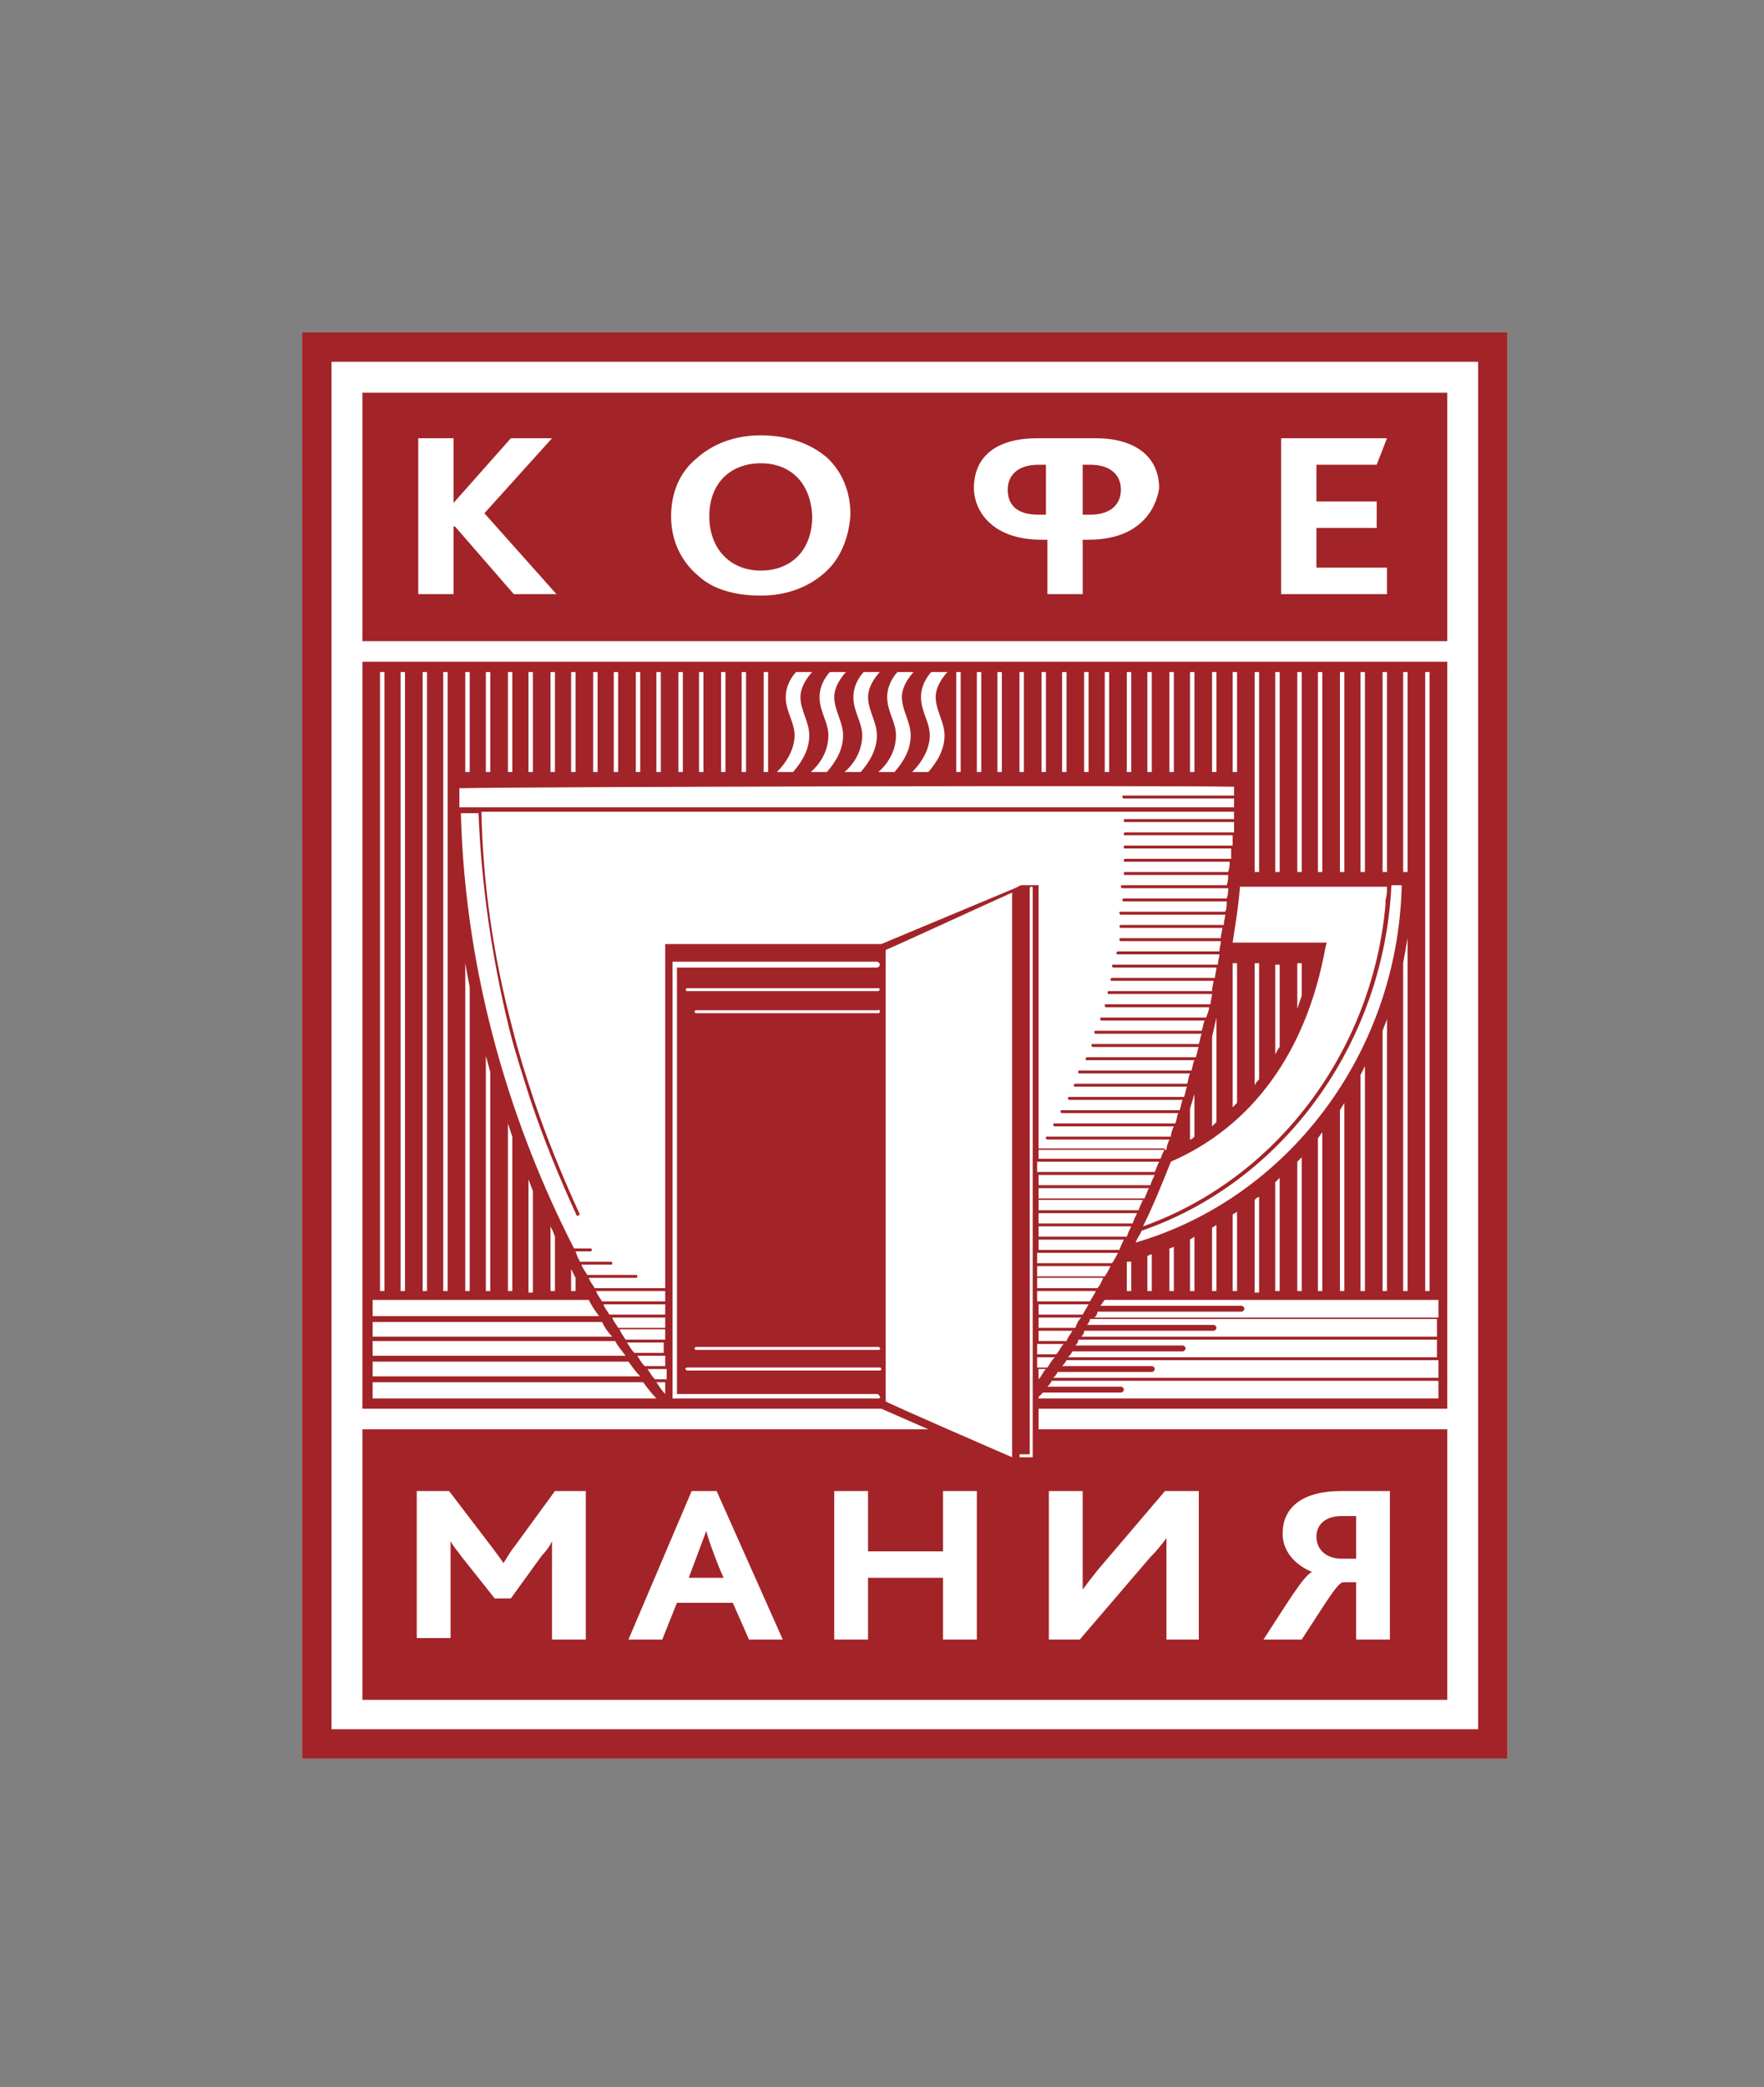 <?xml version="1.0" encoding="UTF-8" standalone="no"?>
<svg
   id="logo-full"
   x="0px"
   y="0px"
   viewBox="0 0 120 141.951"
   xml:space="preserve"
   version="1.1"
   sodipodi:docname="cofemania.svg"
   width="120"
   height="141.951"
   inkscape:version="1.3.2 (091e20e, 2023-11-25)"
   xmlns:inkscape="http://www.inkscape.org/namespaces/inkscape"
   xmlns:sodipodi="http://sodipodi.sourceforge.net/DTD/sodipodi-0.dtd"
   xmlns="http://www.w3.org/2000/svg"
   xmlns:svg="http://www.w3.org/2000/svg"><rect x="0" y="0" width="120" height="141.951" fill="#808080" stroke="none"/><defs
   id="defs1" /><sodipodi:namedview
   id="namedview1"
   pagecolor="#ffffff"
   bordercolor="#000000"
   borderopacity="0.25"
   inkscape:showpageshadow="2"
   inkscape:pageopacity="0.0"
   inkscape:pagecheckerboard="true"
   inkscape:deskcolor="#d1d1d1"
   showguides="false"
   inkscape:zoom="2.4329897"
   inkscape:cx="40.896186"
   inkscape:cy="48.5"
   inkscape:window-width="1456"
   inkscape:window-height="687"
   inkscape:window-x="58"
   inkscape:window-y="38"
   inkscape:window-maximized="0"
   inkscape:current-layer="layer1" />
        <rect
   id="logo-bg"
   style="clip-rule:evenodd;display:inline;fill:#ffffff;fill-rule:evenodd"
   width="82"
   height="97"
   x="20.551"
   y="22.606"
   inkscape:label="logo-bg" />
        <path
   id="logo"
   style="clip-rule:evenodd;fill:#a22428;fill-rule:evenodd"
   d="m 94.551,111.506 h -2.3 v -3.9 h -0.9 c -0.4,0.1 -1.1,1.3 -2.8,3.9 h -2.6 c 1.7,-2.6 2.7,-4.3 3.3,-4.6 v 0 c -1,-0.4 -2,-1.3 -2,-2.6 0,-1.6 1.1,-2.9 4,-2.9 h 3.3 z m -12.9,0 h -2.3 v -5.5 c 0,-0.5 0,-1.1 0,-1.4 v 0 c -0.3,0.4 -0.6,0.8 -1.1,1.3 l -4.8,5.6 h -2.1 v -10.1 h 2.3 v 5.1 c 0,0.4 0,1.1 0,1.6 v 0 c 0.3,-0.4 0.6,-0.8 1,-1.3 l 4.6,-5.4 h 2.3 v 10.1 z m -11,-18.4 h 0.5 c -0.2,0.2 -0.3,0.5 -0.5,0.7 z m -0.4,6 h -0.8 c -0.1,0 -0.1,0 -0.1,-0.1 0,-0.1 0,-0.1 0.1,-0.1 0,0 0.4,0 0.6,0 0,-0.2 0,-38.5 0,-38.5 0,-0.1 0.1,-0.1 0.1,-0.1 0.1,0 0.1,0 0.1,0.1 z m -10.3,-34.9 h -14.7 v 23.4 h -4.8 c -0.1,-0.2 -0.3,-0.4 -0.4,-0.7 h 3.2 c 0.1,0 0.1,0 0.1,-0.1 0,-0.1 0,-0.1 -0.1,-0.1 h -3.3 c -0.1,-0.2 -0.3,-0.4 -0.4,-0.7 h 2 c 0.1,0 0.1,0 0.1,-0.1 0,-0.1 -0.1,-0.1 -0.1,-0.1 h -2.1 c -0.1,-0.2 -0.2,-0.4 -0.3,-0.7 h 1 c 0.1,0 0.1,0 0.1,-0.1 0,-0.1 0,-0.1 -0.1,-0.1 h -1.1 c -4.1,-8 -7.4,-18.2 -7.7,-29.6 h 1.2 c 0.2,4.9 0.9,9.8 2.1,14.7 0.4,1.6 0.9,3.1 1.4,4.7 0.9,2.7 2,5.4 3.2,8 l 0.2,-0.1 c -1.2,-2.6 -2.3,-5.3 -3.2,-8 -0.5,-1.5 -1,-3.1 -1.4,-4.7 -1.3,-4.9 -2,-9.8 -2.1,-14.7 h 51.2 c 0,0.2 0,0.3 0,0.5 h -7.4 c -0.1,0 -0.1,0 -0.1,0.1 0,0.1 0,0.1 0.1,0.1 h 7.4 c 0,0.2 0,0.5 0,0.7 h -7.4 c -0.1,0 -0.1,0.1 -0.1,0.1 0,0.1 0,0.1 0.1,0.1 h 7.3 c 0,0.2 0,0.4 0,0.7 h -7.3 c -0.1,0 -0.1,0 -0.1,0.1 0,0.1 0,0.1 0.1,0.1 h 7.2 c 0,0.2 0,0.4 0,0.7 h -7.2 c -0.1,0 -0.1,0.1 -0.1,0.1 0,0.1 0,0.1 0.1,0.1 h 7.1 c 0,0.2 0,0.4 -0.1,0.7 h -7 c -0.1,0 -0.1,0 -0.1,0.1 0,0.1 0,0.1 0.1,0.1 h 7 c 0,0.2 0,0.4 -0.1,0.7 h -7.1 c -0.1,0 -0.1,0 -0.1,0.1 0,0.1 0.1,0.1 0.1,0.1 h 7.2 c 0,0.2 0,0.4 -0.1,0.7 h -7 c -0.1,0 -0.1,0.1 -0.1,0.1 0,0.1 0.1,0.1 0.1,0.1 h 7 c 0,0.2 0,0.5 -0.1,0.7 h -7.1 c -0.1,0 -0.1,0 -0.1,0.1 0,0.1 0.1,0.1 0.1,0.1 h 7.1 c 0,0.2 -0.1,0.4 -0.1,0.7 h -7 c -0.1,0 -0.1,0.1 -0.1,0.1 0,0.1 0.1,0.1 0.1,0.1 h 6.9 c 0,0.2 -0.1,0.4 -0.1,0.7 h -6.8 c -0.1,0 -0.1,0 -0.1,0.1 0,0.1 0.1,0.1 0.1,0.1 h 6.8 c 0,0.2 -0.1,0.5 -0.1,0.7 h -6.9 c -0.1,0 -0.1,0.1 -0.1,0.1 0,0.1 0,0.1 0.1,0.1 h 6.9 c 0,0.2 -0.1,0.4 -0.1,0.7 h -7.1 c -0.1,0 -0.1,0 -0.1,0.1 0,0.1 0.1,0.1 0.1,0.1 h 7 c 0,0.2 -0.1,0.5 -0.1,0.7 h -7 c -0.1,0 -0.1,0.1 -0.1,0.1 0,0.1 0,0.1 0.1,0.1 h 6.9 c 0,0.2 -0.1,0.4 -0.1,0.7 h -7 c -0.1,0 -0.1,0 -0.1,0.1 0,0.1 0,0.1 0.1,0.1 h 7 c 0,0.2 -0.1,0.4 -0.1,0.7 h -7.1 c -0.1,0 -0.1,0 -0.1,0.1 0,0.1 0.1,0.1 0.1,0.1 h 7 c 0,0.2 -0.1,0.4 -0.2,0.7 h -7.1 c -0.1,0 -0.1,0 -0.1,0.1 0,0.1 0,0.1 0.1,0.1 h 7 c -0.1,0.2 -0.1,0.4 -0.2,0.7 h -7.2 c -0.1,0 -0.1,0 -0.1,0.1 0,0.1 0,0.1 0.1,0.1 h 7.2 c -0.1,0.2 -0.1,0.4 -0.2,0.7 h -7.2 c -0.1,0 -0.1,0 -0.1,0.1 0,0 0,0.1 0.1,0.1 h 7.2 c -0.1,0.2 -0.1,0.4 -0.2,0.7 h -7.4 c -0.1,0 -0.1,0.1 -0.1,0.1 0,0.1 0,0.1 0.1,0.1 h 7.3 c -0.1,0.2 -0.1,0.4 -0.2,0.7 h -7.6 c -0.1,0 -0.1,0 -0.1,0.1 0,0.1 0,0.1 0.1,0.1 h 7.5 c -0.1,0.2 -0.1,0.5 -0.2,0.7 h -7.6 c -0.1,0 -0.1,0.1 -0.1,0.1 0,0.1 0,0.1 0.1,0.1 h 7.6 c -0.1,0.2 -0.1,0.4 -0.2,0.7 h -7.8 c -0.1,0 -0.1,0 -0.1,0.1 0,0.1 0.1,0.1 0.1,0.1 h 7.7 c -0.1,0.2 -0.1,0.4 -0.2,0.7 h -8 c -0.1,0 -0.1,0 -0.1,0.1 0,0.1 0.1,0.1 0.1,0.1 h 7.9 c -0.1,0.2 -0.1,0.5 -0.2,0.7 h -8.2 c -0.1,0 -0.1,0 -0.1,0.1 0,0.1 0.1,0.1 0.1,0.1 h 8.1 c -0.1,0.2 -0.2,0.5 -0.2,0.7 h -8.4 c -0.1,0 -0.1,0 -0.1,0.1 0,0.1 0.1,0.1 0.1,0.1 h 8.3 c -0.1,0.2 -0.2,0.5 -0.2,0.7 h -8.7 v -18 h -1.2 v 0 0 l -0.4,0.2 z m 8.9,34.9 c -0.7,-0.3 -8.3,-3.6 -8.6,-3.8 v -30.7 c 0.3,-0.1 7.9,-3.6 8.6,-3.9 z m -2.4,12.4 h -2.3 v -4.2 h -5.1 v 4.2 h -2.3 v -10.1 h 2.3 v 4.1 h 5.1 v -4.1 h 2.3 z m -15.5,0 -1.1,-2.5 h -3.8 l -1,2.5 h -2.3 l 4.3,-10.1 h 1.7 l 4.5,10.1 z m -11.2,0 h -2.2 v -5.6 c 0,-0.4 0,-0.7 0,-1.1 v 0 c -0.1,0.3 -0.5,0.8 -0.7,1 l -2.1,2.9 h -1.1 l -2.3,-2.9 c -0.2,-0.3 -0.5,-0.6 -0.7,-1 v 0 c 0,0.4 0,0.7 0,1 v 5.6 h -2.3 v -10 h 2.2 l 2.9,3.8 c 0.3,0.4 0.6,0.8 0.8,1.1 v 0 c 0.2,-0.3 0.4,-0.7 0.8,-1.2 l 2.7,-3.7 h 2.1 v 10.1 z m 20,-19.7 h -12.4 c -0.1,0 -0.1,-0.1 -0.1,-0.1 0,-0.1 0.1,-0.1 0.1,-0.1 h 12.4 c 0.1,0 0.1,0.1 0.1,0.1 0.1,0 0,0.1 -0.1,0.1 z m -13,1.2 h 13.1 c 0.1,0 0.1,0.1 0.1,0.1 0,0.1 -0.1,0.1 -0.1,0.1 h -13.1 c -0.1,0 -0.1,-0.1 -0.1,-0.1 -0.1,0 0,-0.1 0.1,-0.1 z m 13.1,-24.2 c 0,0.1 -0.1,0.1 -0.1,0.1 h -12.4 c -0.1,0 -0.1,-0.1 -0.1,-0.1 0,-0.1 0.1,-0.1 0.1,-0.1 h 12.4 c 0,-0.1 0.1,0 0.1,0.1 z m -0.1,-1.4 h -13 c -0.1,0 -0.1,-0.1 -0.1,-0.1 0,-0.1 0.1,-0.1 0.1,-0.1 h 13 c 0.1,0 0.1,0.1 0.1,0.1 z m 0,27.7 h -14 v -29.7 h 13.9 c 0.1,0 0.2,0.1 0.2,0.2 0,0.1 -0.1,0.2 -0.2,0.2 0,0 -13.2,0 -13.6,0 v 29 c 0.3,0 13.6,0 13.6,0 0.1,0 0.2,0.1 0.2,0.2 0.1,0 0,0.1 -0.1,0.1 z m -14.5,-6.6 h -4.3 c -0.1,-0.2 -0.3,-0.4 -0.4,-0.7 h 4.7 z m 0,0.9 h -3.8 c -0.1,-0.2 -0.3,-0.4 -0.4,-0.7 h 4.2 z m 0,0.9 h -3.2 c -0.1,-0.2 -0.3,-0.4 -0.4,-0.7 h 3.6 z m 0,0.8 h -2.7 c -0.1,-0.2 -0.3,-0.4 -0.4,-0.7 h 3.1 z m 0,0.9 h -2.1 c -0.2,-0.2 -0.3,-0.4 -0.5,-0.7 h 2.5 v 0.7 z m 0,0.9 h -1.4 c -0.2,-0.2 -0.3,-0.4 -0.5,-0.7 h 1.9 z m 0,0.9 h -0.7 c -0.2,-0.2 -0.3,-0.4 -0.5,-0.7 h 1.3 v 0.7 z m 0,1 c -0.2,-0.2 -0.4,-0.5 -0.6,-0.8 h 0.6 z m -19.9,0.3 v -1.1 h 18.4 c 0.3,0.4 0.6,0.8 0.9,1.1 z m 0,-2.5 h 17.4 c 0.3,0.4 0.5,0.7 0.8,1 h -18.2 z m 0,-1.4 h 16.5 c 0.2,0.4 0.5,0.7 0.7,1 h -17.2 z m 0,-1.3 h 15.6 c 0.2,0.4 0.4,0.7 0.7,1 h -16.3 z m 13.5,-2.1 v -1.5 c 0.1,0.2 0.2,0.4 0.3,0.6 v 0.9 z m -1.4,0 v -4.4 c 0.1,0.2 0.2,0.4 0.3,0.7 v 3.7 z m -1.5,0 v -7.6 c 0.1,0.3 0.2,0.5 0.3,0.8 v 6.9 h -0.3 z m -1.4,0 v -11.4 c 0.1,0.3 0.2,0.6 0.3,0.9 v 10.5 z m -1.5,0 v -16 c 0.1,0.4 0.2,0.7 0.3,1.1 v 14.9 z m -1.4,0 v -22.3 c 0.1,0.6 0.2,1.1 0.3,1.6 v 20.7 z m -6.3,0.6 h 14.7 c 0.2,0.4 0.4,0.7 0.7,1.1 h -15.4 z m 0.5,-0.6 h 0.3 v -42.1 h -0.3 z m 1.4,0 h 0.3 v -42.1 h -0.3 z m 1.5,0 h 0.3 v -42.1 h -0.3 z m 1.4,0 h 0.3 v -42.1 h -0.3 z m 53.8,-34.3 c 0,0.2 0,0.4 0,0.6 h -7.5 c -0.1,0 -0.1,0 -0.1,0.1 0,0.1 0.1,0.1 0.1,0.1 h 7.5 c 0,0.2 0,0.4 0,0.6 h -52.7 c 0,-0.4 0,-0.9 0,-1.3 4.5,-0.1 48.3,-0.2 52.7,-0.1 z m -52.3,-1 h 0.3 v -6.8 h -0.3 z m 1.4,0 h 0.3 v -6.8 h -0.3 z m 1.5,0 h 0.3 v -6.8 h -0.3 z m 1.4,0 h 0.3 v -6.8 h -0.3 z m 1.5,0 h 0.3 v -6.8 h -0.3 z m 1.4,0 h 0.3 v -6.8 h -0.3 z m 1.5,0 h 0.3 v -6.8 h -0.3 z m 1.4,0 h 0.3 v -6.8 h -0.3 z m 1.5,0 h 0.3 v -6.8 h -0.3 z m 1.4,0 h 0.3 v -6.8 h -0.3 z m 1.5,0 h 0.3 v -6.8 h -0.3 z m 1.4,0 h 0.3 v -6.8 h -0.3 z m 1.5,0 h 0.3 v -6.8 h -0.3 z m 1.4,0 h 0.3 v -6.8 h -0.3 z m 1.5,0 h 0.3 v -6.8 h -0.3 z m 2.1,-2.5 c 0,-0.9 -0.6,-1.6 -0.6,-2.6 0,-1 0.7,-1.7 0.7,-1.7 h 1.1 c 0,0 -0.8,0.8 -0.8,1.7 0,0.9 0.6,1.7 0.6,2.6 0,1 -0.5,1.8 -1.1,2.5 0,0 -0.9,0 -1.1,0 0.7,-0.7 1.2,-1.6 1.2,-2.5 z m 1.7,-2.6 c 0,-1 0.7,-1.7 0.7,-1.7 h 1.1 c 0,0 -0.8,0.8 -0.8,1.7 0,0.9 0.6,1.7 0.6,2.6 0,1 -0.5,1.8 -1.1,2.5 0,0 -0.9,0 -1.1,0 0.8,-0.7 1.2,-1.6 1.2,-2.5 0,-0.9 -0.6,-1.6 -0.6,-2.6 z m 2.3,0 c 0,-1 0.7,-1.7 0.7,-1.7 h 1.1 c 0,0 -0.8,0.8 -0.8,1.7 0,0.9 0.6,1.7 0.6,2.6 0,1 -0.5,1.8 -1.1,2.5 0,0 -0.9,0 -1.1,0 0.8,-0.7 1.2,-1.6 1.2,-2.5 0,-0.9 -0.6,-1.6 -0.6,-2.6 z m 2.3,0 c 0,-1 0.7,-1.7 0.7,-1.7 h 1.1 c 0,0 -0.8,0.8 -0.8,1.7 0,0.9 0.6,1.7 0.6,2.6 0,1 -0.5,1.8 -1.1,2.5 0,0 -0.9,0 -1.1,0 0.8,-0.7 1.2,-1.6 1.2,-2.5 0,-0.9 -0.6,-1.6 -0.6,-2.6 z m 2.3,0 c 0,-1 0.7,-1.7 0.7,-1.7 h 1.1 c 0,0 -0.8,0.8 -0.8,1.7 0,0.9 0.6,1.7 0.6,2.6 0,1 -0.5,1.8 -1.1,2.5 0,0 -0.9,0 -1.1,0 0.7,-0.7 1.2,-1.6 1.2,-2.5 0,-0.9 -0.6,-1.6 -0.6,-2.6 z m 2.4,5.1 h 0.3 v -6.8 h -0.3 z m 1.4,0 h 0.3 v -6.8 h -0.3 z m 1.4,0 h 0.3 v -6.8 h -0.3 z m 1.5,0 h 0.3 v -6.8 h -0.3 z m 1.5,0 h 0.3 v -6.8 h -0.3 z m 1.4,0 h 0.3 v -6.8 h -0.3 z m 1.5,0 h 0.3 v -6.8 h -0.3 z m 1.4,0 h 0.3 v -6.8 h -0.3 z m 1.5,0 h 0.3 v -6.8 h -0.3 z m 1.4,0 h 0.3 v -6.8 h -0.3 z m 1.5,0 h 0.3 v -6.8 h -0.3 z m 1.4,0 h 0.3 v -6.8 h -0.3 z m 1.5,0 h 0.3 v -6.8 h -0.3 z m 1.4,0 h 0.3 v -6.8 h -0.3 z m 4.4,16.1 v -3.1 h 0.3 v 2.2 c -0.1,0.3 -0.2,0.6 -0.3,0.9 z m -1.5,3.1 v -6.1 h 0.3 v 5.6 c -0.1,0.1 -0.2,0.3 -0.3,0.5 z m -1.4,2.1 v -8.3 h 0.3 v 7.9 c -0.1,0.1 -0.2,0.2 -0.3,0.4 z m -1.5,1.5 v -9.8 h 0.3 v 9.5 c -0.1,0.1 -0.2,0.2 -0.3,0.3 z m -1.4,1.3 v -6.1 c 0.1,-0.4 0.2,-0.9 0.3,-1.3 v 7.1 c -0.1,0.1 -0.2,0.2 -0.3,0.3 z m -1.5,0.9 v -2.1 c 0.1,-0.3 0.2,-0.7 0.3,-1 v 2.9 c -0.1,0.1 -0.2,0.2 -0.3,0.2 z m 13.4,-17.2 c 0,0.3 0,0.6 -0.1,0.9 v 0.3 c -0.9,10.1 -7.5,18.7 -16.5,21.9 0.7,-1.4 1.3,-2.9 1.9,-4.4 5.5,-2.4 9.2,-7.4 10.5,-14.5 l 0.1,-0.4 c 0,0 -3.1,0 -6.4,0 0.2,-1.3 0.4,-2.5 0.5,-3.8 z m -9,-1 h 0.3 v -13.6 h -0.3 z m 1.4,0 h 0.3 v -13.6 h -0.3 z m 1.5,0 h 0.3 v -13.6 h -0.3 z m 1.4,0 h 0.3 v -13.6 h -0.3 z m 1.5,0 h 0.3 v -13.6 h -0.3 z m 1.4,0 h 0.3 v -13.6 h -0.3 z m 1.5,0 h 0.3 v -13.6 h -0.3 z m 1.3,1 c -0.3,11.4 -7.8,21.2 -18.1,24.2 0.1,-0.3 0.3,-0.5 0.4,-0.8 9.6,-3.3 16.5,-12.7 17,-23.5 h 0.7 z m 0.1,5.2 c 0.1,-0.6 0.2,-1.1 0.3,-1.7 v 24 h -0.3 z m 0,-6.2 h 0.3 v -13.6 h -0.3 z m 1.5,28.5 h 0.3 v -42.1 h -0.3 z m -2.9,0 v -17.7 c 0.1,-0.3 0.2,-0.5 0.3,-0.8 v 18.5 z m -1.5,0 v -14.7 c 0.1,-0.2 0.2,-0.4 0.3,-0.6 v 15.3 z m -1.4,0 v -12.3 c 0.1,-0.2 0.2,-0.3 0.3,-0.5 v 12.8 z m -1.5,0 v -10.4 c 0.1,-0.1 0.2,-0.3 0.3,-0.4 v 10.8 z m -1.4,0 v -8.8 c 0.1,-0.1 0.2,-0.2 0.3,-0.3 v 9.1 z m -1.5,0 v -7.4 c 0.1,-0.1 0.2,-0.2 0.3,-0.3 v 7.7 z m -1.4,0 v -6.2 c 0.1,-0.1 0.2,-0.2 0.3,-0.2 v 6.5 h -0.3 z m -1.5,0 v -5.2 c 0.1,-0.1 0.2,-0.1 0.3,-0.2 v 5.4 z m -1.4,0 v -4.3 c 0.1,-0.1 0.2,-0.1 0.3,-0.2 v 4.5 z m -1.5,0 v -3.5 c 0.1,-0.1 0.2,-0.1 0.3,-0.2 v 3.7 z m -1.4,0 v -2.9 c 0.1,0 0.2,-0.1 0.3,-0.1 v 3 z m -1.5,0 v -2.4 c 0.1,0 0.2,-0.1 0.3,-0.1 v 2.5 z m 19.7,1.8 h -23.3 c 0.1,-0.1 0.2,-0.2 0.2,-0.4 h 9.8 c 0.1,0 0.2,-0.1 0.2,-0.2 0,-0.1 -0.1,-0.2 -0.2,-0.2 h -9.6 c 0.1,-0.1 0.2,-0.3 0.3,-0.4 h 22.7 v 1.2 z m 0,1.3 h -24.2 c 0.1,-0.1 0.2,-0.2 0.2,-0.4 h 8.8 c 0.1,0 0.2,-0.1 0.2,-0.2 0,-0.1 -0.1,-0.2 -0.2,-0.2 h -8.6 c 0.1,-0.1 0.2,-0.3 0.2,-0.4 h 23.6 z m 0,1.4 h -25.1 c 0.1,-0.1 0.2,-0.2 0.3,-0.4 h 7.5 c 0.1,0 0.2,-0.1 0.2,-0.2 0,-0.1 -0.1,-0.2 -0.2,-0.2 h -7.3 c 0.1,-0.1 0.2,-0.2 0.2,-0.4 h 24.4 z m 0,1.4 h -26.1 c 0.1,-0.1 0.2,-0.2 0.3,-0.4 h 6.4 c 0.1,0 0.2,-0.1 0.2,-0.2 0,-0.1 -0.1,-0.2 -0.2,-0.2 h -6.1 c 0.1,-0.1 0.2,-0.2 0.3,-0.4 h 25.3 v 1.2 z m -26,-1.4 c -0.2,0.2 -0.3,0.4 -0.5,0.7 h -0.7 v -0.7 z m 0.6,-0.9 c -0.2,0.2 -0.3,0.5 -0.5,0.7 h -1.3 v -0.7 z m 0.6,-0.9 c -0.1,0.2 -0.3,0.4 -0.4,0.7 h -1.9 v -0.7 z m 0.6,-0.9 c -0.2,0.2 -0.3,0.4 -0.4,0.7 h -2.5 v -0.7 z m 0.5,-0.9 c -0.1,0.2 -0.3,0.5 -0.4,0.7 h -3 v -0.7 z m 0.5,-0.9 c -0.1,0.2 -0.3,0.5 -0.4,0.7 h -3.6 v -0.7 z m 0.5,-0.9 c -0.1,0.2 -0.2,0.5 -0.4,0.7 h -4.1 v -0.7 z m 0.5,-0.8 c -0.1,0.2 -0.2,0.4 -0.4,0.7 h -4.6 v -0.7 z m 0.5,-0.9 c -0.1,0.2 -0.2,0.4 -0.4,0.7 h -5.1 v -0.7 z m 0.4,-0.9 c -0.1,0.2 -0.2,0.4 -0.3,0.7 h -5.5 v -0.7 z m 0.5,1.5 v 2 h -0.3 v -2 c 0.1,0 0.2,0 0.3,0 z m 0,-2.4 c -0.1,0.2 -0.2,0.4 -0.3,0.7 h -6 v -0.7 z m 0.4,-0.9 c -0.1,0.2 -0.2,0.4 -0.3,0.7 h -6.4 v -0.7 z m 0.4,-0.9 c -0.1,0.2 -0.2,0.4 -0.3,0.7 h -6.8 v -0.7 z m 0.4,-0.8 c -0.1,0.2 -0.2,0.5 -0.3,0.7 h -7.2 v -0.7 z m 0.4,-0.9 c -0.1,0.2 -0.2,0.4 -0.3,0.7 h -7.6 v -0.7 z m -7.9,-1.1 v -0.7 h 8.6 c -0.1,0.2 -0.2,0.4 -0.3,0.7 z m 8.2,0.2 c -0.1,0.2 -0.2,0.5 -0.3,0.7 h -8 v -0.7 z m 18.9,16.1 h -27.1 v -0.1 c 0.1,-0.1 0.2,-0.2 0.3,-0.3 h 5.3 c 0.1,0 0.2,-0.1 0.2,-0.2 0,-0.1 -0.1,-0.2 -0.2,-0.2 h -5 c 0.1,-0.1 0.2,-0.2 0.3,-0.4 h 26.3 v 1.2 z m 0.7,2.1 h -27.8 v -1.4 h 27.8 v -50.8 h -73.8 v 50.8 h 35.3 l 3.2,1.4 h -38.5 v 18.4 h 73.8 z m -24.3,-65.6 h -0.5 v 3.4 h 0.5 c 1.4,0 2.1,-0.7 2.1,-1.7 0,-1 -0.7,-1.7 -2.1,-1.7 z m -26.1,72.5 -1.2,3.2 h 2.4 c -0.1,0 -1.2,-2.9 -1.2,-3.2 z m 45.6,-70 v 1.8 h -4.1 v 2.7 h 4.8 v 1.8 h -7.2 v -10.6 h 7.2 l -0.7,1.8 h -4.1 v 2.5 z m -19.6,2.6 h -0.4 v 3.7 h -2.4 v -3.7 h -0.4 c -3.5,0 -4.6,-2.1 -4.6,-3.5 0,-2.3 1.7,-3.4 4.3,-3.4 h 4 c 2.6,0 4.3,1.2 4.3,3.4 -0.2,1.4 -1.3,3.5 -4.8,3.5 z m -17.9,2.2 c -1.1,1 -2.6,1.6 -4.4,1.6 -1.7,0 -3.2,-0.4 -4.2,-1.3 -1.2,-1 -1.9,-2.4 -1.9,-4.1 0,-1.6 0.6,-3 1.7,-3.9 1.1,-1 2.6,-1.6 4.4,-1.6 1.9,0 3.5,0.6 4.6,1.6 1,1 1.5,2.3 1.5,3.8 -0.1,1.6 -0.7,3 -1.7,3.9 z m -21.2,1.5 -4,-4.6 h -0.1 v 4.6 h -2.4 v -10.6 h 2.4 v 4.4 0 l 3.9,-4.4 h 2.8 l -4.6,5.1 4.9,5.5 z m -10.3,3.2 h 73.8 v -16.9 h -73.8 z m 64.9,60.9 c 0,0.9 0.7,1.5 1.7,1.5 h 1 v -2.9 h -1 c -1.1,0 -1.7,0.6 -1.7,1.4 z m -37.8,-73 c -2,0 -3.5,1.3 -3.5,3.6 0,2.3 1.5,3.7 3.5,3.7 2,0 3.5,-1.3 3.5,-3.7 -0.1,-2.3 -1.5,-3.6 -3.5,-3.6 z m 16.8,1.8 c 0,1.1 0.7,1.7 2.1,1.7 h 0.5 v -3.4 h -0.5 c -1.4,0 -2.1,0.7 -2.1,1.7 z m -46,84.3 H 100.551 V 24.606 H 22.551 Z m -2,2 H 102.551 V 22.606 H 20.551 Z" />
<g
   inkscape:groupmode="layer"
   id="layer1"
   inkscape:label="Layer 1"
   style="display:inline" /></svg>

